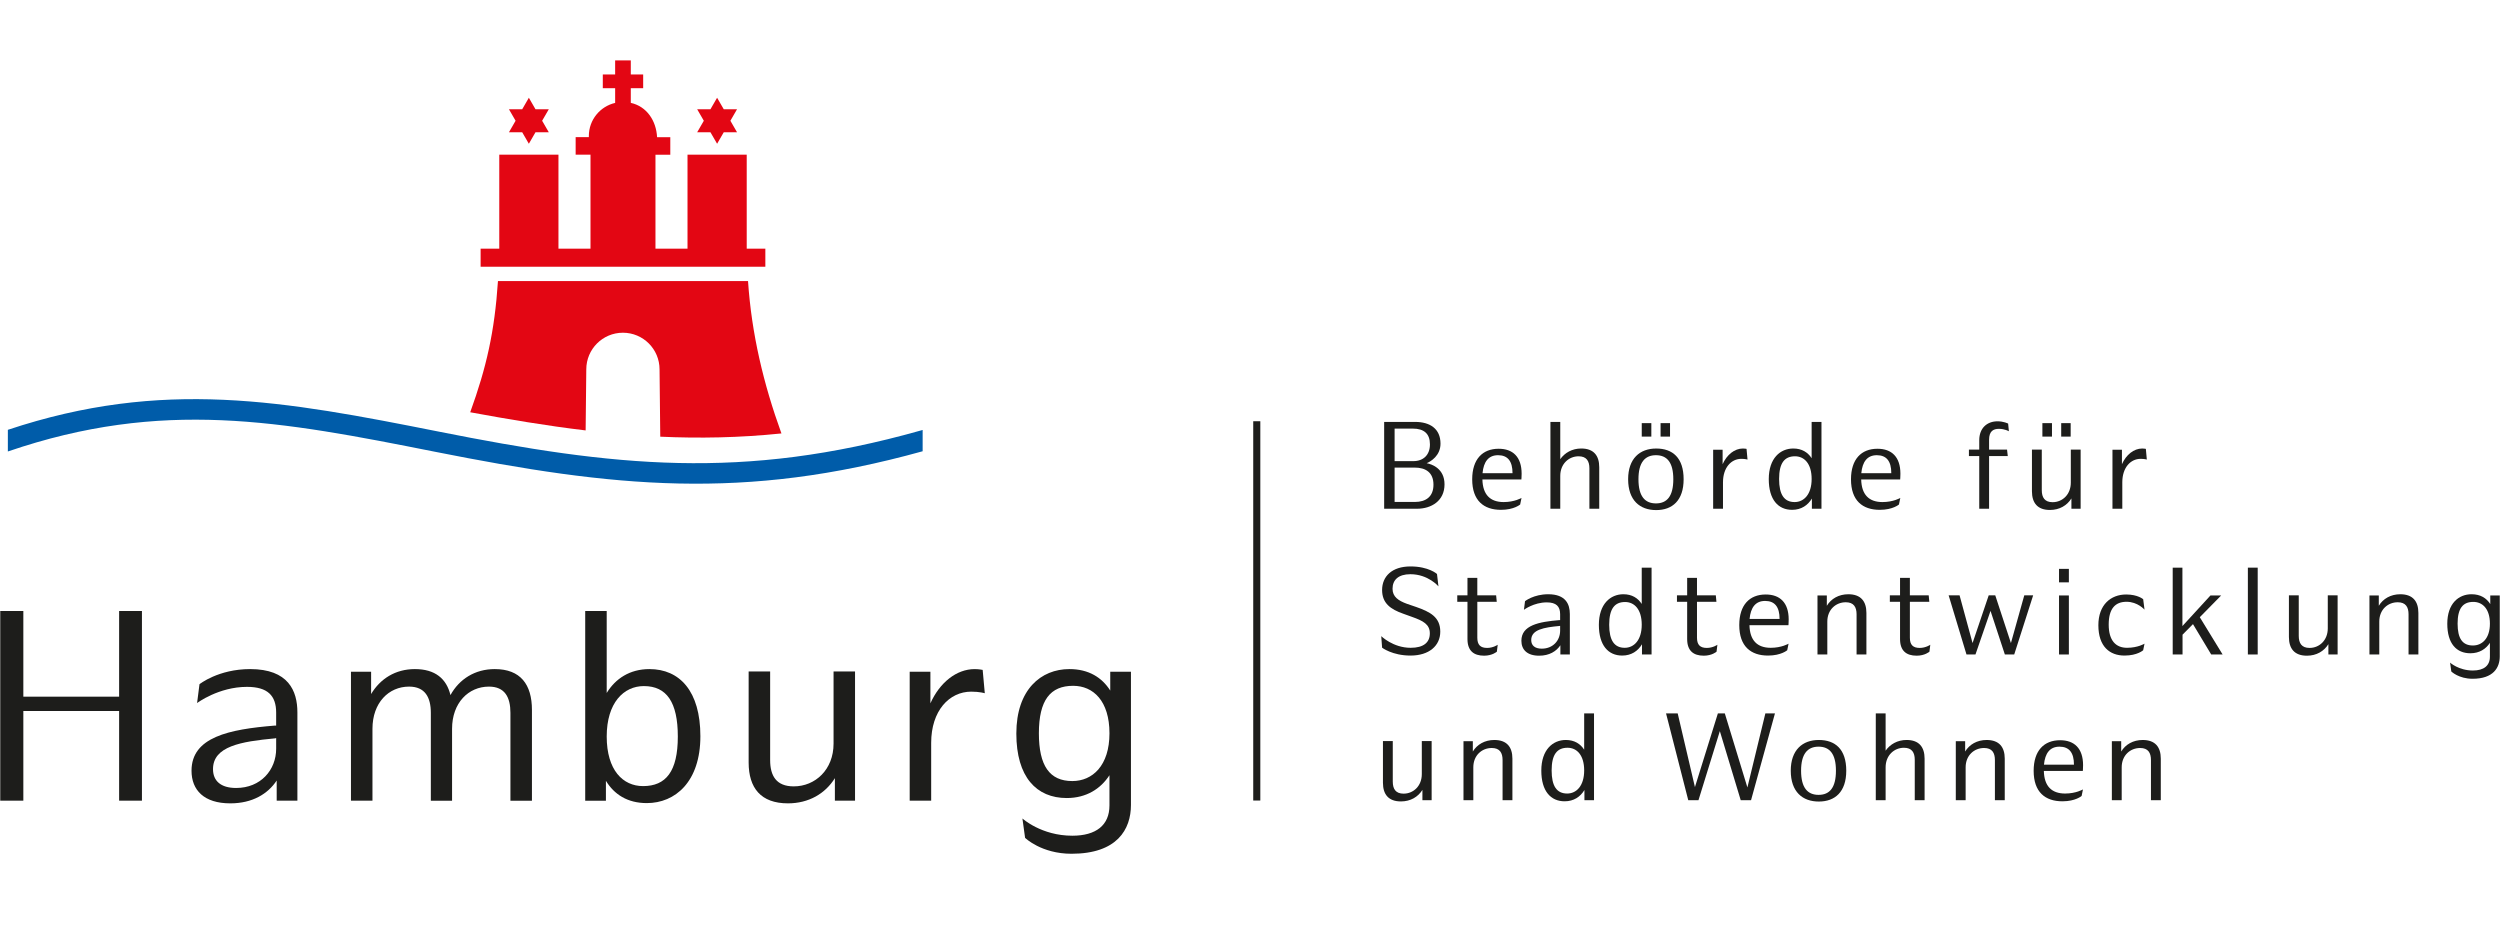 <?xml version="1.0" encoding="utf-8"?>
<!-- Generator: Adobe Illustrator 28.0.0, SVG Export Plug-In . SVG Version: 6.00 Build 0)  -->
<svg version="1.1" id="Ebene_3" xmlns="http://www.w3.org/2000/svg" xmlns:xlink="http://www.w3.org/1999/xlink" x="0px" y="0px"
	 viewBox="0 0 269.053 100" style="enable-background:new 0 0 269.053 100;" xml:space="preserve">
<style type="text/css">
	.st0{fill:#1D1D1B;}
	.st1{fill:#005CA9;}
	.st2{fill:#E30613;}
	.st3{fill:none;stroke:#1D1D1B;stroke-width:0.763;}
</style>
<g>
	<g>
		<g>
			<g>
				<path class="st0" d="M15.276,65.754v20.418h-2.456v-9.651H2.512v9.651H0.027V65.754h2.485v9.224h10.308
					v-9.224H15.276z"/>
				<path class="st0" d="M32.006,76.663v9.509h-2.228V84.002c-0.943,1.427-2.599,2.456-4.996,2.456
					c-2.828,0-4.17-1.428-4.17-3.512c0-3.627,4.055-4.455,8.937-4.856h0.171v-1.399
					c0-1.827-0.914-2.77-3.141-2.77c-3.056,0-5.369,1.743-5.369,1.743l0.259-2.028
					c0,0,2.025-1.628,5.453-1.628C31.035,72.009,32.006,74.35,32.006,76.663z M29.721,80.576v-1.143
					l-0.114,0.029c-3.684,0.343-6.683,0.857-6.683,3.313c0,1.256,0.828,2.028,2.486,2.028
					C28.064,84.802,29.721,82.86,29.721,80.576z"/>
				<path class="st0" d="M57.248,76.406v9.767H54.933v-9.452c0-1.684-0.6-2.827-2.313-2.827
					c-2.198,0-3.968,1.742-3.968,4.54v7.739h-2.285v-9.452c0-1.684-0.63-2.827-2.343-2.827
					c-2.197,0-3.939,1.742-3.939,4.54v7.739h-2.314V72.295h2.169v2.398
					c0.972-1.629,2.599-2.685,4.713-2.685c2.169,0,3.399,1.027,3.826,2.799
					c0.944-1.713,2.628-2.799,4.769-2.799C56.019,72.009,57.248,73.665,57.248,76.406z"/>
				<path class="st0" d="M75.376,79.233c0,4.912-2.712,7.197-5.77,7.197c-2.082,0-3.512-0.942-4.397-2.399
					v2.142h-2.228V65.754h2.313v8.824c0.943-1.542,2.485-2.57,4.597-2.57
					C73.149,72.009,75.376,74.379,75.376,79.233z M72.948,79.262c0-3.684-1.198-5.425-3.654-5.425
					c-2.172,0-3.999,1.799-3.999,5.425c0,3.626,1.742,5.339,3.913,5.339
					C71.663,84.601,72.948,83.031,72.948,79.262z"/>
				<path class="st0" d="M92.02,72.266v13.906h-2.169V83.745c-1.029,1.656-2.799,2.713-5.054,2.713
					c-2.913,0-4.227-1.656-4.227-4.398v-9.794h2.314v9.537c0,1.685,0.655,2.828,2.541,2.828
					c2.312,0,4.284-1.8,4.284-4.598v-7.767H92.02z"/>
				<path class="st0" d="M105.984,74.607c0,0-0.544-0.171-1.458-0.171c-2.37,0-4.312,2.056-4.312,5.511
					v6.225h-2.312V72.295h2.229v3.398c0.998-2.229,2.798-3.684,4.768-3.684
					c0.456,0,0.857,0.086,0.857,0.086L105.984,74.607z"/>
				<path class="st0" d="M121.714,72.295v14.334c0,2.627-1.485,5.254-6.395,5.254
					c-3.256,0-4.998-1.713-4.998-1.713l-0.287-2.085c0,0,2.029,1.856,5.37,1.856
					c2.57,0,3.997-1.142,3.997-3.256v-3.254c-0.943,1.456-2.484,2.455-4.598,2.455
					c-3.255,0-5.424-2.256-5.424-6.939c0-4.74,2.656-6.939,5.709-6.939
					c2.087,0,3.514,0.914,4.398,2.313V72.295H121.714z M119.402,78.92c0-3.485-1.743-5.112-3.911-5.112
					c-2.457,0-3.685,1.542-3.685,5.112c0,3.483,1.144,5.139,3.599,5.139
					C117.573,84.059,119.402,82.403,119.402,78.92z"/>
			</g>
			<g>
				<path class="st1" d="M99.071,46.337l0.225-0.064v2.292c-19.298,5.357-33.232,3.882-52.5,0.051
					c-16.639-3.307-29.296-5.725-45.951-0.027v-2.332c16.698-5.562,29.728-3.115,46.382,0.195
					C66.05,50.196,79.882,51.75,99.071,46.337L99.071,46.337z"/>
				<path class="st2" d="M71.058,46.997l-0.077-7.246c0-2.177-1.765-3.943-3.943-3.943
					c-2.177,0-3.941,1.766-3.941,3.943l-0.07,6.572c-4.247-0.507-8.367-1.21-12.422-1.955
					c1.742-4.811,2.622-8.649,2.986-14.116h26.913c0.382,5.693,1.664,11.058,3.595,16.395
					C79.575,47.115,75.244,47.188,71.058,46.997L71.058,46.997z"/>
				<polygon class="st2" points="59.062,14.234 57.63,14.234 56.916,15.472 56.2,14.234 54.773,14.234 
					55.488,12.996 54.773,11.759 56.2,11.759 56.916,10.521 57.63,11.759 59.062,11.759 
					58.345,12.996 				"/>
				<polygon class="st2" points="79.32,14.234 77.892,14.234 77.175,15.472 76.46,14.234 75.031,14.234 
					75.746,12.996 75.031,11.759 76.46,11.759 77.175,10.521 77.892,11.759 79.32,11.759 
					78.606,12.996 				"/>
				<path class="st2" d="M63.372,14.761v-0.126c0-1.734,1.211-3.184,2.831-3.56V9.493H64.874V8.017
					l1.328,0V6.499h1.685v1.518l1.332-0V9.493h-1.332v1.578
					c1.724,0.382,2.738,1.925,2.828,3.691h1.423v1.887h-1.596v10.111h3.449V16.648h6.372v10.111h2.005
					v1.95h-30.643v-1.95h2.008V16.648h6.369v10.111h3.449V16.648H61.952v-1.887H63.372L63.372,14.761z"/>
			</g>
		</g>
		<g>
			<path class="st0" d="M155.461,52.125c0,1.79-1.424,2.627-2.967,2.627h-3.529v-9.345h3.333
				c1.595,0,2.731,0.732,2.731,2.339c0,1.294-1.046,1.921-1.49,2.104
				C154.102,49.956,155.461,50.426,155.461,52.125z M152.049,46.126h-1.96v3.502h2.013
				c1.098,0,1.79-0.68,1.79-1.803C153.892,46.675,153.252,46.126,152.049,46.126z M154.271,52.165
				c0-1.32-0.836-1.843-2.025-1.843h-2.157v3.699h2.183C153.448,54.02,154.271,53.458,154.271,52.165z"
				/>
			<path class="st0" d="M161.825,54.033c1.177,0,1.921-0.444,1.921-0.444l-0.144,0.705
				c0,0-0.653,0.575-2.065,0.575c-1.856,0-3.097-0.993-3.097-3.28c0-2.17,1.111-3.294,2.85-3.294
				c1.515,0,2.47,0.863,2.47,2.692c0,0.314-0.026,0.614-0.026,0.614h-4.196
				C159.578,53.236,160.375,54.033,161.825,54.033z M159.552,50.923h3.228
				c0-1.281-0.51-1.934-1.555-1.934C160.179,48.989,159.669,49.707,159.552,50.923z"/>
			<path class="st0" d="M172.112,50.282v4.47h-1.059v-4.352c0-0.771-0.3-1.293-1.163-1.293
				c-1.058,0-1.973,0.823-1.973,2.104v3.541h-1.059v-9.345h1.059v4.012
				c0.483-0.693,1.281-1.15,2.261-1.15C171.511,48.27,172.112,49.028,172.112,50.282z"/>
			<path class="st0" d="M175.222,51.577c0-2.222,1.255-3.307,3.019-3.307c1.765,0,2.953,0.993,2.953,3.307
				c0,2.287-1.215,3.319-2.953,3.319C176.49,54.896,175.222,53.85,175.222,51.577z M180.084,51.577
				c0-1.817-0.68-2.588-1.869-2.588c-1.19,0-1.882,0.784-1.882,2.588
				c0,1.829,0.693,2.6,1.882,2.6C179.404,54.177,180.084,53.406,180.084,51.577z M176.687,45.538
				h1.032v1.451h-1.032V45.538z M178.712,45.538h1.019v1.451h-1.019V45.538z"/>
			<path class="st0" d="M188.07,49.459c0,0-0.248-0.078-0.667-0.078c-1.084,0-1.973,0.941-1.973,2.523
				v2.849h-1.059V48.4h1.019v1.556c0.458-1.019,1.281-1.686,2.183-1.686
				c0.209,0,0.392,0.039,0.392,0.039L188.07,49.459z"/>
			<path class="st0" d="M196.029,45.407v9.345h-1.032V53.654c-0.431,0.719-1.137,1.215-2.131,1.215
				c-1.49,0-2.509-1.085-2.509-3.307c0-2.248,1.241-3.293,2.64-3.293c0.928,0,1.568,0.418,1.973,1.045
				v-3.907H196.029z M194.971,51.55c0-1.66-0.797-2.444-1.79-2.444c-1.124,0-1.712,0.719-1.712,2.444
				c0,1.686,0.549,2.483,1.673,2.483C194.134,54.033,194.971,53.21,194.971,51.55z"/>
			<path class="st0" d="M202.591,54.033c1.176,0,1.921-0.444,1.921-0.444l-0.144,0.705
				c0,0-0.653,0.575-2.065,0.575c-1.856,0-3.097-0.993-3.097-3.28c0-2.17,1.11-3.294,2.849-3.294
				c1.516,0,2.47,0.863,2.47,2.692c0,0.314-0.026,0.614-0.026,0.614h-4.195
				C200.343,53.236,201.14,54.033,202.591,54.033z M200.316,50.923h3.228
				c0-1.281-0.51-1.934-1.555-1.934C200.944,48.989,200.435,49.707,200.316,50.923z"/>
			<path class="st0" d="M216.079,49.08h-2.012v5.672h-1.058v-5.672h-1.111v-0.693h1.111v-1.007
				c0-1.32,0.849-2.039,1.973-2.039c0.641,0,1.124,0.236,1.137,0.248l0.079,0.824
				c0,0-0.431-0.261-1.072-0.261c-0.588,0-1.059,0.235-1.059,1.176v1.059h1.934L216.079,49.08z"/>
			<path class="st0" d="M223.921,48.387v6.365h-0.993V53.641c-0.47,0.758-1.281,1.242-2.314,1.242
				c-1.333,0-1.934-0.758-1.934-2.013v-4.483h1.059v4.365c0,0.771,0.3,1.294,1.163,1.294
				c1.059,0,1.961-0.824,1.961-2.104v-3.555H223.921z M220.836,46.989h-1.032v-1.451h1.032V46.989z
				 M222.848,46.989h-1.019v-1.451h1.019V46.989z"/>
			<path class="st0" d="M231.044,49.459c0,0-0.248-0.078-0.666-0.078c-1.085,0-1.973,0.941-1.973,2.523
				v2.849h-1.059V48.4h1.019v1.556c0.457-1.019,1.281-1.686,2.183-1.686
				c0.208,0,0.391,0.039,0.391,0.039L231.044,49.459z"/>
			<path class="st0" d="M148.743,69.704l-0.091-1.241c0,0,1.268,1.254,3.163,1.254
				c1.412,0,2.065-0.588,2.065-1.556c0-0.967-0.719-1.346-1.896-1.764l-0.98-0.353
				c-1.333-0.471-2.261-1.11-2.261-2.548c0-1.451,1.046-2.536,3.058-2.536
				c1.96,0,2.85,0.811,2.85,0.811l0.156,1.333c0,0-1.098-1.307-3.019-1.307
				c-1.294,0-1.921,0.614-1.921,1.569c0,0.862,0.627,1.281,1.556,1.62l0.993,0.339
				c1.49,0.523,2.588,1.085,2.588,2.653c0,1.516-1.202,2.575-3.202,2.575
				C149.84,70.554,148.743,69.704,148.743,69.704z"/>
			<path class="st0" d="M161.186,69.39l-0.092,0.745c0,0-0.483,0.431-1.373,0.431
				c-1.123,0-1.79-0.536-1.79-1.791v-4.012h-1.098v-0.693h1.098v-1.882h1.059v1.882h2.026
				l0.066,0.693h-2.091v3.868c0,0.772,0.34,1.099,1.058,1.099
				C160.701,69.731,161.186,69.39,161.186,69.39z"/>
			<path class="st0" d="M168.948,66.084v4.352H167.929v-0.993c-0.431,0.653-1.189,1.124-2.287,1.124
				c-1.293,0-1.908-0.653-1.908-1.608c0-1.659,1.856-2.039,4.09-2.222h0.079v-0.64
				c0-0.836-0.419-1.268-1.438-1.268c-1.398,0-2.457,0.797-2.457,0.797l0.117-0.928
				c0,0,0.927-0.745,2.496-0.745C168.504,63.954,168.948,65.025,168.948,66.084z M167.903,67.875v-0.523
				l-0.053,0.014c-1.686,0.157-3.058,0.391-3.058,1.516c0,0.575,0.379,0.928,1.137,0.928
				C167.145,69.809,167.903,68.92,167.903,67.875z"/>
			<path class="st0" d="M177.744,61.091v9.345h-1.032v-1.098c-0.431,0.719-1.137,1.215-2.131,1.215
				c-1.49,0-2.509-1.085-2.509-3.307c0-2.248,1.241-3.293,2.64-3.293c0.927,0,1.568,0.418,1.973,1.045
				v-3.907H177.744z M176.686,67.234c0-1.66-0.797-2.444-1.79-2.444c-1.124,0-1.712,0.719-1.712,2.444
				c0,1.686,0.549,2.483,1.673,2.483C175.849,69.717,176.686,68.894,176.686,67.234z"/>
			<path class="st0" d="M184.828,69.39l-0.091,0.745c0,0-0.484,0.431-1.373,0.431
				c-1.124,0-1.79-0.536-1.79-1.791v-4.012h-1.098v-0.693h1.098v-1.882h1.058v1.882h2.026l0.065,0.693
				h-2.091v3.868c0,0.772,0.34,1.099,1.059,1.099C184.345,69.731,184.828,69.39,184.828,69.39z"/>
			<path class="st0" d="M190.567,69.717c1.176,0,1.921-0.444,1.921-0.444l-0.144,0.705
				c0,0-0.653,0.575-2.065,0.575c-1.856,0-3.097-0.993-3.097-3.28c0-2.17,1.11-3.294,2.849-3.294
				c1.516,0,2.47,0.863,2.47,2.692c0,0.314-0.026,0.614-0.026,0.614h-4.195
				C188.319,68.92,189.116,69.717,190.567,69.717z M188.292,66.607h3.228c0-1.281-0.51-1.934-1.555-1.934
				C188.92,64.673,188.41,65.391,188.292,66.607z"/>
			<path class="st0" d="M200.865,65.966v4.47h-1.058v-4.326c0-0.771-0.3-1.294-1.163-1.294
				c-1.071,0-1.986,0.797-1.986,2.079v3.541h-1.058v-6.352h1.006v1.111
				c0.458-0.758,1.281-1.241,2.314-1.241C200.264,63.954,200.865,64.712,200.865,65.966z"/>
			<path class="st0" d="M207.74,69.39l-0.092,0.745c0,0-0.483,0.431-1.373,0.431
				c-1.123,0-1.79-0.536-1.79-1.791v-4.012h-1.098v-0.693h1.098v-1.882h1.058v1.882h2.026
				l0.066,0.693h-2.092v3.868c0,0.772,0.34,1.099,1.059,1.099
				C207.256,69.731,207.74,69.39,207.74,69.39z"/>
			<path class="st0" d="M218.811,64.071l-2.039,6.365h-1.007l-1.543-4.692l-1.62,4.692h-0.967
				l-1.921-6.365h1.177l1.398,5.136l1.738-5.136h0.705l1.686,5.136l1.437-5.136H218.811z"/>
			<path class="st0" d="M221.595,61.222h1.059v1.451h-1.059V61.222z M221.595,64.084h1.059v6.352h-1.059
				V64.084z"/>
			<path class="st0" d="M225.829,67.286c0-2.208,1.346-3.307,2.994-3.307c1.254,0,1.829,0.51,1.829,0.51
				l0.144,1.124c0,0-0.732-0.849-1.934-0.849c-1.216,0-1.921,0.732-1.921,2.457
				c0,1.725,0.771,2.496,1.973,2.496c1.163,0,1.882-0.444,1.882-0.444l-0.144,0.705
				c0,0-0.614,0.575-2.012,0.575C227.045,70.554,225.829,69.573,225.829,67.286z"/>
			<path class="st0" d="M236.011,67.169l-1.124,1.137v2.131h-1.058V61.091h1.045v6.287l3.019-3.294h1.151
				l-2.3,2.34l2.457,4.012h-1.228L236.011,67.169z"/>
			<path class="st0" d="M241.918,61.091h1.058v9.345h-1.058V61.091z"/>
			<path class="st0" d="M251.577,64.071v6.365h-0.993v-1.111c-0.471,0.758-1.281,1.242-2.314,1.242
				c-1.333,0-1.934-0.758-1.934-2.013v-4.483h1.058v4.365c0,0.771,0.301,1.294,1.163,1.294
				c1.058,0,1.961-0.824,1.961-2.104v-3.555H251.577z"/>
			<path class="st0" d="M260.269,65.966v4.47h-1.058v-4.326c0-0.771-0.3-1.294-1.163-1.294
				c-1.072,0-1.987,0.797-1.987,2.079v3.541h-1.058v-6.352h1.007v1.111
				c0.457-0.758,1.281-1.241,2.313-1.241C259.667,63.954,260.269,64.712,260.269,65.966z"/>
			<path class="st0" d="M269.026,64.084v6.561c0,1.202-0.68,2.405-2.927,2.405
				c-1.49,0-2.287-0.784-2.287-0.784l-0.131-0.954c0,0,0.928,0.849,2.457,0.849
				c1.176,0,1.829-0.522,1.829-1.49v-1.489c-0.431,0.666-1.137,1.123-2.104,1.123
				c-1.49,0-2.483-1.032-2.483-3.176c0-2.17,1.215-3.176,2.614-3.176
				c0.954,0,1.607,0.418,2.012,1.058v-0.928H269.026z M267.967,67.117c0-1.595-0.797-2.34-1.79-2.34
				c-1.124,0-1.687,0.706-1.687,2.34c0,1.595,0.523,2.352,1.647,2.352
				C267.131,69.469,267.967,68.711,267.967,67.117z"/>
			<path class="st0" d="M154.075,79.755v6.365h-0.993v-1.111c-0.471,0.758-1.281,1.242-2.314,1.242
				c-1.333,0-1.934-0.758-1.934-2.013v-4.483h1.058v4.365c0,0.771,0.3,1.294,1.163,1.294
				c1.058,0,1.961-0.824,1.961-2.104v-3.555H154.075z"/>
			<path class="st0" d="M162.767,81.65v4.47h-1.058v-4.326c0-0.771-0.3-1.294-1.163-1.294
				c-1.071,0-1.986,0.797-1.986,2.079v3.541h-1.058v-6.352h1.006v1.111
				c0.458-0.758,1.281-1.241,2.314-1.241C162.166,79.638,162.767,80.396,162.767,81.65z"/>
			<path class="st0" d="M171.55,76.775v9.345h-1.032v-1.098c-0.431,0.719-1.137,1.215-2.131,1.215
				c-1.49,0-2.509-1.085-2.509-3.307c0-2.248,1.241-3.293,2.64-3.293
				c0.928,0,1.568,0.418,1.973,1.045v-3.907H171.55z M170.491,82.918c0-1.66-0.797-2.444-1.79-2.444
				c-1.124,0-1.712,0.719-1.712,2.444c0,1.686,0.549,2.483,1.673,2.483
				C169.655,85.401,170.491,84.578,170.491,82.918z"/>
			<path class="st0" d="M191.024,76.775l-2.575,9.345h-1.11l-2.248-7.436l-2.3,7.436h-1.098
				l-2.392-9.345h1.254l1.856,7.933l2.47-7.933h0.745l2.431,7.972l1.934-7.972H191.024z"/>
			<path class="st0" d="M192.724,82.944c0-2.222,1.255-3.307,3.019-3.307c1.765,0,2.954,0.993,2.954,3.307
				c0,2.287-1.215,3.319-2.954,3.319C193.992,86.264,192.724,85.218,192.724,82.944z M197.586,82.944
				c0-1.817-0.68-2.588-1.869-2.588c-1.19,0-1.882,0.784-1.882,2.588c0,1.829,0.693,2.6,1.882,2.6
				C196.906,85.545,197.586,84.774,197.586,82.944z"/>
			<path class="st0" d="M207.127,81.65v4.47h-1.059v-4.352c0-0.771-0.3-1.293-1.163-1.293
				c-1.059,0-1.973,0.823-1.973,2.104v3.541h-1.058v-9.345h1.058v4.012
				c0.483-0.693,1.281-1.15,2.261-1.15C206.525,79.638,207.127,80.396,207.127,81.65z"/>
			<path class="st0" d="M215.753,81.65v4.47h-1.059v-4.326c0-0.771-0.3-1.294-1.163-1.294
				c-1.072,0-1.987,0.797-1.987,2.079v3.541h-1.059v-6.352h1.007v1.111
				c0.457-0.758,1.281-1.241,2.313-1.241C215.151,79.638,215.753,80.396,215.753,81.65z"/>
			<path class="st0" d="M222.249,85.401c1.176,0,1.921-0.444,1.921-0.444l-0.144,0.705
				c0,0-0.653,0.575-2.065,0.575c-1.856,0-3.097-0.993-3.097-3.28c0-2.17,1.11-3.294,2.849-3.294
				c1.516,0,2.47,0.863,2.47,2.692c0,0.314-0.026,0.614-0.026,0.614h-4.195
				C220,84.604,220.798,85.401,222.249,85.401z M219.974,82.291h3.228
				c0-1.281-0.51-1.934-1.556-1.934C220.602,80.357,220.092,81.075,219.974,82.291z"/>
			<path class="st0" d="M232.547,81.65v4.47h-1.059v-4.326c0-0.771-0.3-1.294-1.163-1.294
				c-1.071,0-1.986,0.797-1.986,2.079v3.541h-1.059v-6.352h1.006v1.111
				c0.458-0.758,1.281-1.241,2.314-1.241C231.946,79.638,232.547,80.396,232.547,81.65z"/>
		</g>
		<line class="st3" x1="135.256" y1="86.154" x2="135.256" y2="45.334"/>
	</g>
</g>
</svg>
